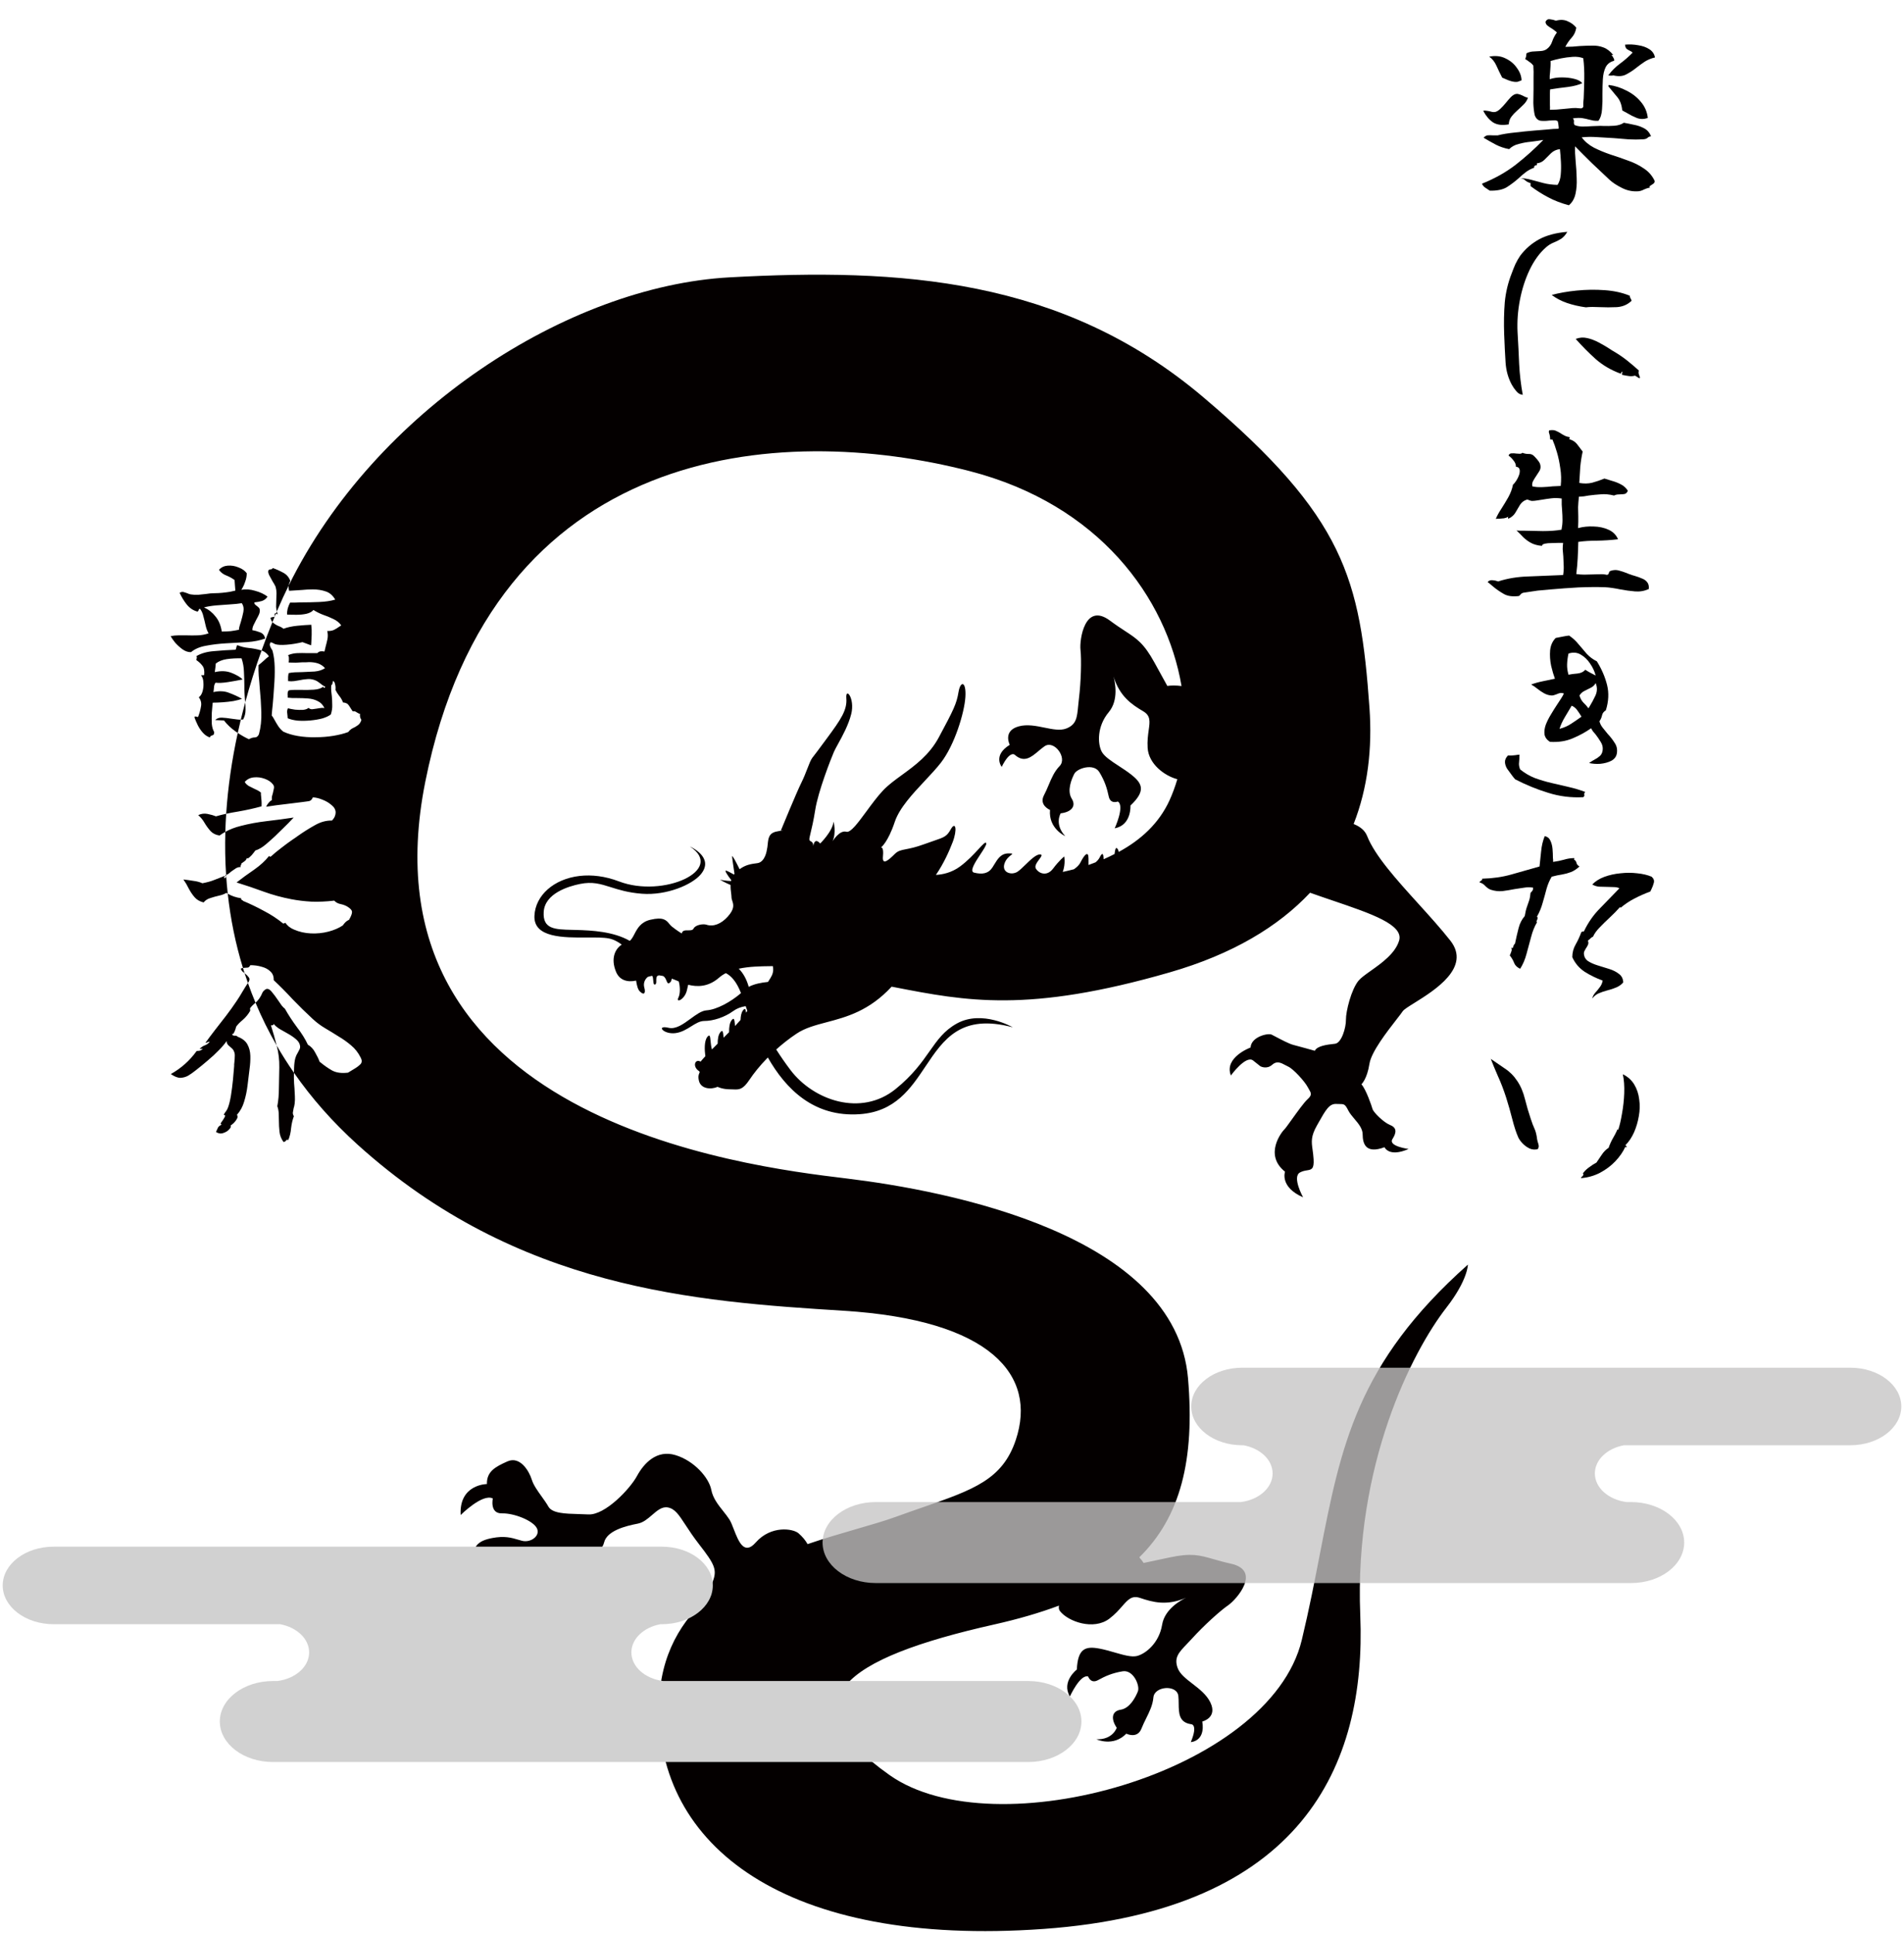 <svg width="915" height="929" viewBox="0 0 915 929" fill="none" xmlns="http://www.w3.org/2000/svg">
<path fill-rule="evenodd" clip-rule="evenodd" d="M634.28 746.877C644.384 694.895 652.118 655.099 705.425 607.716C705.425 607.716 705.425 615.105 695.082 628.399C678.72 649.443 650.742 703.784 653.699 776.207C656.653 848.63 625.615 918.088 501.463 926.96C377.311 935.832 315.236 887.059 316.71 819.072C317.232 795.159 327.461 778.395 341.892 766.171C341.524 764.176 341.681 762.168 342.419 760.31C344.771 754.369 343.483 751.803 336.042 742.224C333.15 738.505 331.074 735.33 329.375 732.731C326.218 727.905 324.361 725.065 320.992 724.412C318.181 723.874 315.858 725.881 313.398 728.006C311.324 729.797 309.154 731.672 306.512 732.178C300.737 733.295 291.685 735.53 290.294 741.278C289.641 743.982 287.556 745.529 285.723 746.889C283.652 748.426 281.904 749.723 282.905 752.179C283.591 753.869 284.498 754.97 285.459 756.136C287.131 758.165 288.968 760.394 290.094 766.274C291.386 773.014 283.686 774.473 283.686 774.473C287.272 782.775 275.703 787.496 275.703 787.496C282.132 776.788 273.32 772.489 273.32 772.489C267.626 769.776 267.908 767.118 268.256 763.828C268.411 762.361 268.58 760.767 268.237 758.987C267.131 753.206 259.06 752.761 253.284 753.867C249.503 754.591 249.101 755.095 248.298 756.103C247.875 756.634 247.339 757.305 246.137 758.223C242.666 760.887 238.085 757.791 235.216 755.852L235.198 755.84C232.329 753.889 225.861 769.604 225.861 769.604C220.575 757.653 227.537 752.316 227.537 752.316C226.266 743.08 229.744 740.411 236.486 739.123C242.453 737.971 245.691 738.923 249.287 739.98C249.749 740.116 250.217 740.253 250.698 740.388C254.92 741.575 259.752 738.153 258.052 734.493C256.35 730.821 247.15 727.103 241.192 727.251C235.231 727.388 236.83 720.101 236.83 720.101C231.849 717.547 221.384 728.05 221.384 728.05C220.543 713.237 233.996 713.157 233.996 713.157C233.853 707.193 237.907 704.912 243.886 702.267C249.866 699.633 254.231 706.771 255.545 711.013C256.362 713.664 258.373 716.465 260.324 719.183C261.503 720.825 262.661 722.438 263.519 723.967C265.357 727.243 271.503 727.413 278.055 727.594C279.6 727.636 281.167 727.68 282.705 727.764C290.779 728.22 302.798 715.437 306.111 709.302C309.432 703.178 315.635 696.496 324.647 699.267C333.661 702.015 340.709 710.157 341.818 715.927C342.587 719.937 345.12 723.125 347.549 726.182C348.622 727.532 349.675 728.857 350.547 730.216C351.244 731.307 351.913 733.03 352.634 734.887C354.859 740.618 357.58 747.624 363.148 741.277C370.52 732.884 381.143 734.548 383.751 736.829C385.684 738.517 387.098 740.25 388.093 742.029C396.41 739.183 404.55 736.823 411.933 734.682C418.985 732.637 425.348 730.793 430.516 728.915C435.089 727.252 439.37 725.764 443.371 724.374C467.816 715.878 481.805 711.017 488.158 691.956C498.481 660.988 476.333 634.31 405.389 629.879C334.443 625.443 248.723 619.542 171.861 550.078C159.825 539.198 149.674 527.629 141.261 515.508C141.277 514.785 141.299 514.002 141.328 513.16C141.392 511.304 141.584 509.768 141.904 508.552C142.032 508.104 142.192 507.656 142.384 507.208C142.64 506.76 142.864 506.344 143.056 505.96C143.376 505.384 143.664 504.84 143.92 504.328C144.176 503.816 144.272 503.272 144.208 502.696C144.08 501.544 143.472 500.488 142.384 499.528C141.296 498.568 140.016 497.672 138.544 496.84C137.072 496.008 135.664 495.208 134.32 494.44C133.04 493.608 132.112 492.808 131.536 492.04C131.472 492.616 131.024 492.84 130.192 492.712C130.192 492.776 130.224 492.872 130.288 493C131.237 495.974 132.124 499.104 132.948 502.391C129.086 495.687 125.71 488.839 122.796 481.866C123.451 481.284 124.029 480.643 124.528 479.944C125.232 478.92 125.712 478.056 125.968 477.352C126.224 476.648 126.736 476.04 127.504 475.528C128.4 474.888 129.392 475.208 130.48 476.488C131.568 477.768 132.624 479.176 133.648 480.712C134.288 481.608 134.864 482.44 135.376 483.208C135.952 483.912 136.464 484.424 136.912 484.744C138.576 487.688 140.496 490.632 142.672 493.576C144.912 496.456 146.672 499.272 147.952 502.024C149.424 502.856 150.608 504.136 151.504 505.864C152.464 507.528 153.168 509 153.616 510.28L153.808 510.376C155.728 511.976 157.648 513.32 159.568 514.408C161.552 515.496 164.112 515.848 167.248 515.464C168.336 514.824 169.392 514.184 170.416 513.544C171.504 512.904 172.464 512.168 173.296 511.336C174 510.504 174 509.448 173.296 508.168C172.144 505.864 170.64 503.944 168.784 502.408C166.928 500.808 164.912 499.368 162.736 498.088C160.624 496.744 158.48 495.432 156.304 494.152C154.128 492.872 152.112 491.368 150.256 489.64C146.992 486.632 143.792 483.496 140.656 480.232C137.584 476.904 134.544 473.832 131.536 471.016C131.6 469.288 131.088 467.912 130 466.888C128.912 465.8 127.504 465.032 125.776 464.584C124.048 464.072 122.224 463.816 120.304 463.816C119.984 464.456 119.6 464.84 119.152 464.968C118.768 465.032 118.32 465.064 117.808 465.064C117.489 465.064 117.138 465.096 116.755 465.16C113.176 453.519 110.772 441.594 109.445 429.475C111.337 430.586 113.485 431.313 115.888 431.656C115.824 431.976 115.856 432.2 115.984 432.328L116.368 432.52C116.624 432.648 116.752 432.776 116.752 432.904C120.272 434.376 123.664 436.008 126.928 437.8C130.256 439.528 133.328 441.544 136.144 443.848L137.2 443.464C137.52 444.04 138.064 444.648 138.832 445.288C139.664 445.928 140.496 446.408 141.328 446.728C143.824 447.816 146.512 448.424 149.392 448.552C152.336 448.68 155.152 448.392 157.84 447.688C160.528 446.984 162.832 445.992 164.752 444.712C165.136 444.136 165.552 443.624 166 443.176C166.512 442.664 167.088 442.28 167.728 442.024C168.688 440.36 169.168 439.112 169.168 438.28C169.168 437.448 168.432 436.584 166.96 435.688C166 435.112 164.88 434.696 163.6 434.44C162.384 434.184 161.392 433.64 160.624 432.808C156.72 433.256 153.072 433.416 149.68 433.288C146.288 433.096 143.088 432.712 140.08 432.136C135.408 431.24 130.96 430.024 126.736 428.488C122.576 426.952 118.224 425.48 113.68 424.072C116.304 422.024 119.12 419.976 122.128 417.928C125.136 415.816 127.536 413.608 129.328 411.304L129.52 411.592C129.712 411.72 129.936 411.72 130.192 411.592C131.728 410.184 133.392 408.808 135.184 407.464C136.976 406.056 138.8 404.712 140.656 403.432L141.808 402.664L143.152 401.704C145.776 399.848 148.464 398.152 151.216 396.616C153.968 395.016 156.752 394.248 159.568 394.312C160.208 393.608 160.656 392.936 160.912 392.296C161.168 391.656 161.296 391.048 161.296 390.472C161.296 389.128 160.656 387.944 159.376 386.92C158.16 385.832 156.72 384.968 155.056 384.328C153.392 383.624 151.824 383.24 150.352 383.176C149.904 384.264 149.264 384.872 148.432 385C147.664 385.128 146.736 385.256 145.648 385.384C142.896 385.704 140.048 386.056 137.104 386.44C134.16 386.76 131.088 387.176 127.888 387.688C128.208 386.984 128.592 386.376 129.04 385.864C129.488 385.288 130.032 384.808 130.672 384.424C130.608 383.912 130.608 383.368 130.672 382.792C130.8 382.216 130.96 381.64 131.152 381.064C131.344 380.296 131.504 379.56 131.632 378.856C131.76 378.152 131.632 377.544 131.248 377.032C130.352 375.816 129.008 374.888 127.216 374.248C125.488 373.608 123.728 373.384 121.936 373.576C120.144 373.768 118.704 374.504 117.616 375.784C118 376.488 118.64 377.128 119.536 377.704C120.496 378.216 121.52 378.728 122.608 379.24C123.696 379.688 124.624 380.232 125.392 380.872V381.832C125.456 382.088 125.488 382.376 125.488 382.696C125.552 383.464 125.616 384.2 125.68 384.904C125.744 385.608 125.744 386.472 125.68 387.496C122.224 388.456 118.48 389.288 114.448 389.992C112.408 390.316 110.491 390.673 108.697 391.062C109.539 378.185 111.429 365.202 114.256 352.213C116.163 353.473 117.955 354.483 119.632 355.24C120.592 354.664 121.52 354.376 122.416 354.376C123.312 354.376 123.984 353.864 124.432 352.84C125.328 349.576 125.712 345.992 125.584 342.088C125.456 338.12 125.2 334.248 124.816 330.472C124.688 328.488 124.528 326.568 124.336 324.712C124.208 322.856 124.176 321.16 124.24 319.624C125.136 318.92 125.968 318.216 126.736 317.512C127.504 316.744 128.336 316.04 129.232 315.4C128.382 314.041 127.207 313.108 125.706 312.6C127.342 308.039 129.082 303.489 130.921 298.956C131.05 299.105 131.191 299.243 131.344 299.368C132.048 299.944 132.848 300.424 133.744 300.808C134.704 301.128 135.536 301.576 136.24 302.152C138.096 301.448 140.304 300.968 142.864 300.712C145.488 300.456 147.728 300.296 149.584 300.232C149.776 301.832 149.84 303.464 149.776 305.128C149.712 306.792 149.648 308.136 149.584 309.16C149.52 309.608 149.488 309.928 149.488 310.12L147.952 309.544C146.928 309.16 146.064 308.84 145.36 308.584C142.736 309.224 140.176 309.64 137.68 309.832C135.184 310.024 133.36 309.928 132.208 309.544L131.056 308.968C130.672 308.776 130.32 308.68 130 308.68C129.68 309.256 129.584 309.768 129.712 310.216C129.84 310.664 130.032 311.112 130.288 311.56C130.48 311.816 130.64 312.072 130.768 312.328C130.896 312.52 130.992 312.776 131.056 313.096C131.632 315.272 131.952 317.832 132.016 320.776C132.08 323.656 131.984 326.664 131.728 329.8C131.536 332.936 131.312 335.88 131.056 338.632C130.928 339.592 130.832 340.52 130.768 341.416C130.704 342.248 130.64 343.048 130.576 343.816C130.96 344.264 131.408 344.968 131.92 345.928C132.432 346.888 133.04 347.912 133.744 349C134.448 350.024 135.248 350.888 136.144 351.592C138.192 352.552 140.56 353.256 143.248 353.704C145.936 354.152 148.72 354.344 151.6 354.28C154.544 354.28 157.392 354.056 160.144 353.608C162.896 353.16 165.296 352.552 167.344 351.784C167.92 351.016 168.624 350.408 169.456 349.96C170.352 349.576 171.184 349.096 171.952 348.52C172.784 347.944 173.36 347.08 173.68 345.928C173.424 345.544 173.232 345.16 173.104 344.776C172.976 344.328 172.944 343.752 173.008 343.048C172.752 343.048 172.368 342.888 171.856 342.568C171.6 342.376 171.28 342.184 170.896 341.992C170.576 341.8 170.096 341.736 169.456 341.8L167.728 339.112C167.152 338.152 166.192 337.64 164.848 337.576C164.4 336.36 163.792 335.304 163.024 334.408C162.32 333.512 161.712 332.552 161.2 331.528C161.328 330.632 161.264 329.704 161.008 328.744C160.816 327.784 160.464 327.304 159.952 327.304C159.888 327.752 159.824 328.168 159.76 328.552C159.696 328.872 159.504 329.128 159.184 329.32C159.12 330.28 159.12 331.208 159.184 332.104C159.248 332.936 159.344 333.768 159.472 334.6C159.6 336.008 159.664 337.416 159.664 338.824C159.728 340.232 159.504 341.736 158.992 343.336C157.968 344.104 156.592 344.744 154.864 345.256C153.136 345.704 151.248 346.024 149.2 346.216C147.152 346.408 145.136 346.44 143.152 346.312C141.232 346.12 139.6 345.736 138.256 345.16C138.256 344.904 138.224 344.488 138.16 343.912C138.096 343.336 138.032 342.728 137.968 342.088C137.968 341.448 138.096 340.872 138.352 340.36C139.312 340.616 140.464 340.84 141.808 341.032C143.152 341.16 144.432 341.192 145.648 341.128C146.864 341 147.728 340.68 148.24 340.168C148.752 340.616 149.328 340.84 149.968 340.84C150.672 340.776 151.376 340.68 152.08 340.552C152.72 340.424 153.328 340.328 153.904 340.264C154.544 340.136 155.216 340.136 155.92 340.264C155.152 338.664 154.064 337.544 152.656 336.904C151.312 336.2 149.776 335.784 148.048 335.656C146.384 335.528 144.656 335.464 142.864 335.464H140.56L138.256 335.272V334.504C138.192 333.928 138.192 333.384 138.256 332.872C138.32 332.296 138.544 331.912 138.928 331.72C139.632 331.592 140.464 331.528 141.424 331.528H144.592C146.64 331.592 148.688 331.56 150.736 331.432C152.784 331.304 154.32 330.824 155.344 329.992C155.472 330.376 155.632 330.568 155.824 330.568C156.016 330.568 156.176 330.376 156.304 329.992C155.536 329.672 154.576 329.032 153.424 328.072C152.272 327.112 150.864 326.536 149.2 326.344C148.432 326.28 147.632 326.312 146.8 326.44C145.968 326.504 145.136 326.632 144.304 326.824C143.344 327.016 142.384 327.176 141.424 327.304C140.464 327.432 139.472 327.432 138.448 327.304V325.288C138.512 324.52 138.608 323.912 138.736 323.464C139.568 323.272 140.528 323.144 141.616 323.08C142.768 323.016 143.952 322.984 145.168 322.984C147.216 322.92 149.232 322.824 151.216 322.696C153.264 322.504 154.928 321.96 156.208 321.064C155.12 319.912 153.936 319.144 152.656 318.76C151.376 318.376 150 318.184 148.528 318.184C148.016 318.184 147.472 318.216 146.896 318.28H145.168C144.208 318.344 143.184 318.408 142.096 318.472C141.008 318.472 139.888 318.44 138.736 318.376C138.736 318.12 138.768 317.768 138.832 317.32V316.072C138.832 315.688 138.704 315.272 138.448 314.824C139.856 314.248 141.296 313.928 142.768 313.864C144.304 313.8 145.936 313.8 147.664 313.864H149.968H152.464C152.976 313.352 153.52 313.064 154.096 313C154.672 312.936 155.28 312.968 155.92 313.096C155.984 312.712 156.08 312.328 156.208 311.944C156.336 311.496 156.432 311.08 156.496 310.696C156.816 309.544 157.104 308.36 157.36 307.144C157.616 305.864 157.584 304.552 157.264 303.208C158.544 303.272 159.6 303.112 160.432 302.728C161.328 302.28 162.128 301.8 162.832 301.288L163.408 300.904L163.984 300.52C163.024 299.176 161.744 298.152 160.144 297.448C158.608 296.68 156.976 296.008 155.248 295.432C153.584 294.792 152.048 294.024 150.64 293.128C149.936 293.96 148.816 294.568 147.28 294.952C145.808 295.272 144.208 295.432 142.48 295.432C140.752 295.432 139.248 295.4 137.968 295.336C137.904 294.504 138 293.544 138.256 292.456C138.576 291.368 138.96 290.408 139.408 289.576H141.808C142.704 289.512 143.6 289.48 144.496 289.48C147.44 289.48 150.416 289.416 153.424 289.288C156.432 289.16 158.992 288.776 161.104 288.136C159.888 286.088 158.352 284.776 156.496 284.2C154.64 283.56 152.592 283.24 150.352 283.24C148.624 283.24 146.8 283.336 144.88 283.528C142.96 283.656 140.976 283.784 138.928 283.912C138.683 282.873 138.614 282.038 138.72 281.408C180.223 197.258 272.908 137.514 350.701 133.276C431.993 128.84 510.329 133.276 578.31 190.918C646.3 248.559 653.692 278.117 658.122 340.194C659.498 359.502 657.369 378.515 650.51 395.982C653.589 397.191 655.921 399.032 656.993 401.741C660.747 411.26 671.195 422.792 681.632 434.311C687.074 440.316 692.512 446.319 696.997 452.03C707.091 464.89 689.476 475.872 679.75 481.936C676.871 483.731 674.683 485.095 674.11 485.949C673.534 486.81 672.442 488.213 671.086 489.955C666.532 495.806 659.006 505.477 658.114 511.197C656.968 518.62 654.26 521.061 654.26 521.061C656.458 523.495 659.155 531.369 659.591 532.948C660.028 534.516 664.937 539.402 667.973 540.594C671.009 541.786 671.417 543.867 669.177 547.362C666.933 550.863 676.931 552.14 676.931 552.14C667.429 556.308 665.362 551.302 665.362 551.302C656.157 554.701 654.88 549.478 654.843 545.093C654.821 542.319 652.827 539.963 650.886 537.671C649.752 536.331 648.635 535.012 647.943 533.644C646.387 530.56 645.919 530.558 643.739 530.544C643.295 530.541 642.78 530.538 642.17 530.508C638.804 530.332 637.076 533.4 633.62 539.535C633.379 539.963 633.13 540.405 632.871 540.862C629.894 546.136 630.246 548.668 630.786 552.55C630.966 553.846 631.167 555.294 631.272 557.044C631.558 561.844 630.253 562.057 628.12 562.407C627.147 562.566 626.001 562.754 624.755 563.418C620.772 565.539 626.212 575.363 626.212 575.363C614.851 570.402 617.545 563.059 617.545 563.059C607.131 554.774 616.211 543.633 617.297 542.652C617.718 542.272 619.067 540.391 620.72 538.087C623.33 534.447 626.698 529.752 628.353 528.261C630.64 526.195 630.102 525.276 629.029 523.441C628.832 523.104 628.618 522.737 628.399 522.326C626.985 519.669 621.611 513.722 619.088 512.564C618.634 512.354 618.182 512.11 617.73 511.867C615.672 510.759 613.615 509.651 611.397 511.652C608.694 514.087 605.681 512.388 605.681 512.388L602.211 509.634C598.745 506.879 591.524 516.823 591.524 516.823C588.1 508.134 600.986 503.379 600.986 503.379C601.245 498.236 609.344 496.327 611.1 497.193C611.534 497.404 612.227 497.77 613.063 498.211C615.619 499.559 619.51 501.612 621.428 502.102C623.979 502.747 631.865 504.959 631.865 504.959C632.967 502.555 637.954 501.99 641.116 501.631C641.276 501.613 641.431 501.595 641.581 501.578C644.694 501.224 646.877 493.853 646.818 489.981C646.758 486.104 649.367 475.407 652.933 471.194C654.098 469.822 656.271 468.281 658.769 466.509C663.932 462.848 670.479 458.204 672.359 452.048C674.692 444.393 659.026 439.071 640.49 432.775C636.922 431.563 633.248 430.315 629.576 429.007C614.356 445.218 592.418 458.536 562.06 467.294C494.076 486.9 464.317 481.112 429.651 474.368L428.488 474.142C417.659 485.843 406.704 488.74 397.255 491.239C391.846 492.669 386.931 493.969 382.815 496.715C379.143 499.155 375.907 501.755 373.028 504.338C375.052 507.525 377.299 510.792 379.85 514.167C390.883 528.792 413.746 536.78 430.37 523.364C438.61 516.712 442.947 510.55 446.704 505.212C450.527 499.78 453.749 495.201 459.873 491.828C472.017 485.134 486.694 493.675 486.694 493.675C461.795 487.017 453.464 499.466 444.753 512.482C437.605 523.163 430.201 534.226 413.176 535.423C391.11 536.968 377.637 523.347 368.996 508.181C365.067 512.177 362.117 515.963 360.178 518.865C356.947 523.715 355.194 523.638 352.388 523.515C351.915 523.494 351.412 523.472 350.867 523.472C347.098 523.472 344.86 522.291 344.86 522.291C341.564 523.711 336.844 523.243 335.906 519.458C335.361 517.286 335.808 516.285 336.075 515.686C336.271 515.246 336.37 515.024 335.906 514.714C332.742 512.604 333.91 509.017 336.271 509.97C336.378 510.012 336.467 510.057 336.555 510.101C336.597 510.122 336.64 510.144 336.684 510.164C337.22 509.48 337.99 508.613 338.962 507.575C338.569 504.519 338.375 500.283 339.92 498.293C341.141 496.726 341.279 498.156 341.487 500.315C341.606 501.549 341.749 503.022 342.129 504.309C342.944 503.483 343.803 502.624 344.684 501.744L344.889 501.538C344.883 499.405 345.174 497.325 346.123 496.104C347.348 494.529 347.488 495.98 347.697 498.152C347.714 498.32 347.73 498.494 347.748 498.67C348.598 497.821 349.435 496.971 350.256 496.136L350.371 496.019C350.334 493.778 350.599 491.549 351.597 490.266C352.821 488.688 352.964 490.152 353.176 492.329C353.199 492.558 353.222 492.795 353.247 493.037C354.222 492.005 355.12 491.03 355.873 490.157C355.941 488.321 356.241 486.588 357.07 485.522C358.102 484.194 358.359 485.048 358.538 486.64C358.738 486.349 358.924 486.075 359.137 485.773C358.863 484.997 358.599 484.244 358.345 483.509C356.102 483.862 354.117 484.586 352.327 485.886C348.313 488.806 342.84 490.63 338.461 490.63C336.307 490.63 334.329 491.866 332.18 493.21C329.961 494.596 327.56 496.097 324.594 496.468C318.756 497.198 315.106 492.454 321.31 493.914C324.797 494.734 328.399 492.096 331.857 489.564C334.552 487.59 337.159 485.681 339.556 485.521C344.422 485.196 351.295 481.41 356.096 477.236C354.012 471.82 351.404 468.951 348.815 467.646C347.632 468.251 346.537 468.963 345.559 469.824C340.407 474.317 335.119 474.351 330.726 473.228C330.55 474.101 330.327 474.995 330.094 475.925L330.067 476.034C328.972 480.413 324.593 482.237 326.053 479.318C326.957 477.51 326.877 474.026 326.17 471.632C326.042 471.576 325.909 471.519 325.778 471.463C325.605 471.389 325.435 471.316 325.278 471.245C324.673 470.965 324.148 470.772 323.626 470.581C323.362 470.484 323.1 470.388 322.829 470.281C322.814 470.351 322.801 470.422 322.787 470.493C322.66 471.143 322.517 471.877 321.674 472.386C320.924 472.836 320.658 472.183 320.301 471.307C319.98 470.52 319.586 469.552 318.7 469.044C318.533 469.012 318.363 468.976 318.194 468.94C317.782 468.853 317.368 468.765 316.981 468.736C316.923 468.739 316.871 468.735 316.82 468.731C316.741 468.725 316.663 468.719 316.565 468.736C315.36 468.937 315.371 470.133 315.381 471.229C315.389 472.123 315.397 472.951 314.741 473.115C314.084 473.278 314.01 472.274 313.929 471.184C313.862 470.29 313.792 469.338 313.392 468.924C312.728 469.044 312.006 469.243 311.317 469.454C309.874 470.571 309.053 472.55 309.632 474.574C310.362 477.129 309.632 478.588 307.443 476.399C306.514 475.47 305.995 473.36 305.687 471.239C301.334 472.174 297.665 470.96 296.037 466.985C293.386 460.554 295.618 455.987 298.791 453.934C296.923 452.531 294.851 451.414 292.516 450.963C290.02 450.481 286.294 450.503 282.178 450.526C270.775 450.593 256.377 450.677 256.831 440.107C257.253 430.265 266.191 422.346 278.606 420.932C284.328 420.282 290.785 421.012 297.493 423.572C318.761 431.697 348.817 418.035 331.561 406.803C331.561 406.803 343.563 411.94 336.801 420.128C332.682 425.111 320.434 430.397 308.495 429.49C301.89 428.983 297.408 427.567 293.526 426.341C288.635 424.796 284.696 423.551 278.661 424.803C273.191 425.926 261.818 429.296 261.282 438.259C260.789 446.513 266.678 446.65 274.868 446.841C275.583 446.857 276.315 446.874 277.062 446.897C284.196 447.108 294.732 447.581 302.649 452.137C303.563 451.389 304.193 450.187 304.889 448.857C306.269 446.221 307.91 443.085 312.55 441.993C318.776 440.527 320.164 442.193 321.581 443.895C321.987 444.383 322.396 444.874 322.922 445.294C325.28 447.188 327.637 448.596 327.637 448.596C327.897 447.047 329.293 447.06 330.655 447.072C331.774 447.083 332.871 447.093 333.296 446.236C334.24 444.354 338.011 443.886 339.431 444.354C343.006 445.545 346.721 443.801 349.646 440.579C353.152 436.73 352.492 434.699 351.92 432.939C351.722 432.329 351.534 431.752 351.534 431.143C351.534 430.645 351.453 429.999 351.36 429.254C351.216 428.105 351.043 426.721 351.092 425.282C348.629 424.273 346.003 422.756 346.003 422.756C346.003 422.756 349.164 423.377 351.328 423.389C351.36 423.24 351.388 423.092 351.425 422.947C349.484 420.441 348.041 418.158 348.922 418.377C349.573 418.54 351.058 419.318 352.72 420.259C352.802 420.145 352.888 420.037 352.976 419.928C352.854 419.064 352.709 418.094 352.564 417.125C352.202 414.706 351.841 412.296 351.841 411.567C351.841 410.595 353.988 414.78 355.428 417.699C358.31 415.569 360.879 415.184 363.949 414.791C367.727 414.323 368.511 408.513 368.511 408.513C368.747 407.571 368.846 406.601 368.941 405.66C369.23 402.826 369.491 400.263 373.386 399.556C378.574 398.604 375.27 399.083 375.27 399.083C375.27 399.083 382.816 380.689 385.18 375.971C386.279 373.768 387.173 371.464 387.958 369.44C388.855 367.128 389.609 365.184 390.363 364.18C390.756 363.657 390.967 363.387 391.208 363.079C391.837 362.276 392.667 361.216 397.436 354.741C404.041 345.786 407.186 341.222 406.715 335.563C406.246 329.907 410.958 335.563 409.073 343.115C407.744 348.424 404.861 353.656 402.775 357.441C401.897 359.034 401.16 360.371 400.74 361.349C399.326 364.645 393.196 380.21 391.779 389.173C390.934 394.513 390.091 398.011 389.547 400.265C389.179 401.792 388.948 402.748 388.948 403.319C388.948 403.905 389.271 404.086 389.65 404.299C390.187 404.601 390.835 404.965 390.835 406.626C390.835 406.626 391.305 402.064 394.136 405.366C394.136 405.366 400.109 399.556 400.582 394.829C400.582 394.829 401.996 400.017 400.109 404.265C400.109 404.265 403.41 398.768 406.714 399.704C408.753 400.285 412.292 395.47 416.366 389.927C418.889 386.495 421.617 382.783 424.322 379.899C426.818 377.237 430.018 374.908 433.426 372.427C439.676 367.878 446.624 362.821 451.2 354.275C458.278 341.067 459.695 338.236 460.63 332.577C461.583 326.918 464.408 327.392 463.934 334.935C463.467 342.481 458.748 358.047 452.146 366.537C450.02 369.271 447.307 372.167 444.496 375.168C438.576 381.488 432.219 388.275 429.983 394.994C426.681 404.886 423.375 407.253 423.375 407.253C423.375 407.253 424.794 406.78 424.321 411.501C423.845 416.21 427.146 413.216 429.983 410.4C431.533 408.846 432.941 408.571 435.375 408.095C437.379 407.703 440.08 407.175 444.128 405.684C446.055 404.974 447.633 404.439 448.946 403.993C453.741 402.364 455.011 401.933 456.86 398.603C459.218 394.36 460.162 398.603 457.804 404.732C456.193 408.923 453.599 414.841 449.77 420.443C452.844 420.269 457.209 419.439 461.314 416.429C464.992 413.732 468.053 410.417 470.247 408.041C472.406 405.702 473.725 404.273 473.966 405.239C474.152 405.988 472.757 408.102 471.19 410.477C468.681 414.279 465.732 418.748 468.127 419.348C472.018 420.323 474.941 419.836 476.885 416.917C477.213 416.424 477.528 415.903 477.845 415.378C479.405 412.794 481.028 410.106 484.668 410.106C486.891 410.106 486.732 410.231 485.846 410.928C484.986 411.603 483.443 412.815 482.724 414.97C481.264 419.349 486.127 420.812 489.047 418.865C490.096 418.166 491.397 416.9 492.768 415.567C495.213 413.189 497.882 410.592 499.752 410.592C501.171 410.592 500.405 411.628 499.411 412.972C498.36 414.392 497.055 416.156 497.805 417.405C499.265 419.837 503.159 421.3 506.078 417.405C508.997 413.511 511.429 411.567 511.429 411.567C511.429 411.567 512.169 414.914 510.733 419.008C512.535 418.607 514.325 418.193 516.107 417.72C517.41 416.805 518.593 415.733 519.214 414.487C521.158 410.593 523.105 408.649 523.105 412.54V415.67C523.837 415.427 524.547 415.146 525.258 414.865C525.682 414.698 526.106 414.53 526.535 414.37C527.282 413.737 527.995 412.976 528.457 412.052C529.717 409.532 530.25 409.928 530.373 412.899C532.175 412.138 533.892 411.271 535.612 410.403L535.613 410.402C535.876 408.412 536.172 406.422 537.216 408.161C537.404 408.475 537.532 408.9 537.615 409.399C548.169 403.677 556.969 395.735 562.061 384.536C563.518 381.329 564.746 377.954 565.781 374.458C559.56 372.805 552.011 367.123 551.518 359.428C551.302 356.033 551.695 353.231 552.024 350.879C552.61 346.696 552.997 343.94 549.4 341.813C543.916 338.57 538.122 334.742 535.118 325.094C535.82 327.624 537.748 336.372 532.845 342.215C527.066 349.111 527.5 357.458 529.413 361.15C530.633 363.504 534 365.701 537.662 368.09C539.731 369.439 541.895 370.85 543.818 372.386C549.14 376.64 550.585 380.183 543.261 387.099C543.261 387.099 543.869 396.53 535.687 398.047C535.687 398.047 540.631 387.293 537.195 385.175C537.195 385.175 533.657 386.626 532.827 382.769C531.995 378.908 531.02 375.519 528.325 371.069C525.623 366.621 517.612 369.215 516.264 371.867C514.909 374.518 512.666 379.966 515.043 383.8C517.425 387.635 514.519 390.31 509.733 390.845C509.733 390.845 506.556 396 511.905 401.804C511.905 401.804 503.808 398.212 504.601 389.215C504.601 389.215 499.15 386.98 501.707 382.139C502.555 380.541 503.249 378.893 503.936 377.262C505.326 373.962 506.689 370.728 509.239 368.101C513.051 364.175 506.577 355.446 501.981 358.613C500.997 359.29 500.043 360.095 499.097 360.893C495.62 363.825 492.241 366.674 487.807 362.847C487.807 362.847 485.598 360.096 481.384 368.518C481.384 368.518 476.974 363.01 485.256 357.93C485.256 357.93 481.752 351.173 489.612 349.049C493.62 347.964 497.939 348.845 501.985 349.672C505.874 350.466 509.511 351.208 512.379 350.104C517.277 348.214 517.595 344.878 518.135 339.199C518.24 338.096 518.354 336.904 518.511 335.616C519.477 327.71 519.783 317.025 519.247 312.233C518.711 307.447 521.269 289.19 533.433 298.253C536.237 300.341 538.563 301.862 540.59 303.188C546.37 306.968 549.718 309.157 554.78 318.368C557.581 323.457 559.242 326.476 560.227 328.268L560.974 329.626C562.531 329.375 565.277 329.315 567.811 329.674C560.553 287.3 528.335 242.478 465.984 226.388C374.352 202.74 236.898 213.086 204.385 375.666C171.932 537.896 357.32 560.328 406.561 566.286L406.869 566.323C455.647 572.241 565.032 593.127 570.927 662.396C574.262 701.581 567.252 728.995 547.513 748.381C548.397 749.385 549.132 750.354 549.583 751.084L550.448 750.902C552.345 750.503 555.827 749.771 562.218 748.404C572.548 746.217 576.414 747.325 583.086 749.237C585.425 749.907 588.11 750.677 591.539 751.437C606.425 754.744 594.209 768.679 590.215 771.416C586.219 774.153 578.296 781.404 572.914 787.335C572.039 788.298 571.208 789.165 570.438 789.967C566.474 794.102 564.142 796.534 565.921 801.509C566.962 804.415 569.916 806.694 573.074 809.131C576.36 811.667 579.868 814.373 581.675 818.135C585.222 825.513 577.778 827.281 577.778 827.281C579.36 836.916 572.267 837.167 572.267 837.167C575.908 828.444 572.367 828.569 572.367 828.569C566.539 827.708 566.487 823.263 566.434 818.692C566.42 817.451 566.405 816.201 566.275 815.01C565.665 809.433 554.771 810.231 554.286 815.705C553.965 819.382 552.396 822.551 550.796 825.782C550.008 827.373 549.213 828.978 548.556 830.667C546.557 835.788 541.271 833.119 541.271 833.119C534.954 839.619 526.903 835.822 526.903 835.822C534.825 836.084 536.661 830.28 536.661 830.28C533.927 826.278 534.058 822.321 538.534 821.614C543.01 820.908 545.686 815.616 546.815 812.845C547.944 810.074 544.657 802.285 539.497 803.152C534.345 804.008 531.124 805.501 527.643 807.406C524.162 809.31 522.933 805.661 522.933 805.661C519.076 804.429 514.144 815.263 514.144 815.263C509.919 808.044 517.494 802.308 517.494 802.308C517.947 792.193 521.587 790.972 528.318 792.227C530.756 792.681 533.257 793.403 535.649 794.092C539.864 795.308 543.739 796.426 546.329 795.807C550.395 794.838 557.026 789.683 558.474 780.766C559.702 773.199 567.6 768.924 569.996 767.789C560.694 771.836 553.978 769.94 547.912 767.903C543.931 766.56 542.087 768.665 539.291 771.859C537.719 773.654 535.846 775.794 533.122 777.858C525.547 783.594 513.312 779.273 509.377 774.209C508.838 773.514 508.721 772.613 508.915 771.575C499.666 775.053 489.321 778.052 477.815 780.641C405.392 796.902 377.308 817.588 427.558 853.064C477.816 888.529 610.23 852.129 625.612 788.03C629.132 773.365 631.778 759.748 634.28 746.877ZM133.037 293.849C132.844 293.109 132.728 292.357 132.688 291.592C132.688 290.376 132.72 289.192 132.784 288.04C132.848 287.016 132.88 286.024 132.88 285.064C132.88 284.104 132.752 283.144 132.496 282.184C132.432 281.928 132.272 281.576 132.016 281.128C131.76 280.616 131.44 280.072 131.056 279.496C130.48 278.472 129.904 277.416 129.328 276.328C128.816 275.176 128.752 274.376 129.136 273.928C129.2 273.736 129.456 273.64 129.904 273.64C130.096 273.576 130.288 273.544 130.48 273.544C130.736 273.48 130.928 273.288 131.056 272.968C132.592 273.48 134.192 274.184 135.856 275.08C137.584 275.912 138.8 277.256 139.504 279.112C139.12 279.88 138.864 280.616 138.736 281.32C138.73 281.349 138.725 281.378 138.72 281.408C136.855 285.19 135.093 289.021 133.44 292.899C133.305 293.216 133.171 293.532 133.037 293.849ZM132.582 294.929C132.733 294.569 132.884 294.209 133.037 293.849C133.15 294.285 133.29 294.717 133.456 295.144C133.069 295.144 132.778 295.073 132.582 294.929ZM132.085 296.119L132.016 295.912C131.888 295.528 131.952 295.08 132.208 294.568L132.496 294.856C132.522 294.882 132.551 294.907 132.582 294.929C132.415 295.326 132.25 295.723 132.085 296.119ZM132.085 296.119L132.208 296.488C132.118 296.481 132.028 296.476 131.938 296.474C131.987 296.355 132.036 296.237 132.085 296.119ZM131.938 296.474C131.596 297.3 131.257 298.128 130.921 298.956C130.457 298.418 130.15 297.723 130 296.872C130.621 296.59 131.267 296.457 131.938 296.474ZM117.855 337.501C117.816 337.012 117.768 336.525 117.712 336.04C117.712 335.592 117.68 335.144 117.616 334.696C117.552 334.184 117.52 333.704 117.52 333.256C117.52 332.68 117.488 332.072 117.424 331.432V329.512C117.424 327.4 117.36 325.192 117.232 322.888C117.168 320.584 116.784 318.408 116.08 316.36C113.52 316.296 111.152 316.424 108.976 316.744C106.864 317.064 105.104 317.768 103.696 318.856C103.632 319.496 103.568 320.168 103.504 320.872C103.44 321.576 103.344 322.28 103.216 322.984C106.224 322.28 108.912 322.408 111.28 323.368C113.712 324.328 115.504 325.384 116.656 326.536H116.56C114.32 326.984 111.984 327.4 109.552 327.784C107.12 328.168 105.136 328.264 103.6 328.072C103.152 328.584 102.896 329.352 102.832 330.376C102.768 331.336 102.672 332.072 102.544 332.584C105.424 331.944 107.952 332.072 110.128 332.968C112.368 333.8 114.384 334.728 116.176 335.752L116.272 335.848C115.184 336.232 113.808 336.584 112.144 336.904C110.544 337.16 108.848 337.352 107.056 337.48C105.328 337.608 103.728 337.672 102.256 337.672C102.256 337.8 102.224 337.96 102.16 338.152C102.032 339.432 101.904 340.936 101.776 342.664C101.712 344.392 101.712 346.088 101.776 347.752C101.904 349.352 102.288 350.696 102.928 351.784C102.928 352.488 102.8 352.936 102.544 353.128C102.288 353.32 101.968 353.448 101.584 353.512C101.264 353.64 101.008 353.928 100.816 354.376C99.536 353.928 98.416 353.16 97.456 352.072C96.496 350.984 95.696 349.8 95.056 348.52C94.416 347.176 93.904 345.992 93.52 344.968C93.456 344.52 93.52 344.296 93.712 344.296C93.968 344.296 94.224 344.328 94.48 344.392C94.8 344.52 95.024 344.584 95.152 344.584C95.216 344.456 95.28 344.296 95.344 344.104C95.92 342.568 96.336 341.032 96.592 339.496C96.912 337.896 96.56 336.424 95.536 335.08C96.368 334.504 96.976 333.544 97.36 332.2C97.744 330.792 97.872 329.352 97.744 327.88C97.68 326.408 97.296 325.288 96.592 324.52L98.128 324.424C98.32 322.312 98.032 320.808 97.264 319.912C96.56 318.952 95.6 318.056 94.384 317.224C94.32 317.032 94.352 316.808 94.48 316.552C94.544 316.424 94.576 316.264 94.576 316.072C94.64 315.88 94.576 315.624 94.384 315.304C96.624 313.96 99.44 313.16 102.832 312.904C106.288 312.584 109.744 312.36 113.2 312.232C113.392 311.912 113.52 311.528 113.584 311.08C113.648 310.632 113.808 310.28 114.064 310.024C115.728 310.728 117.52 311.176 119.44 311.368C121.424 311.56 123.312 311.912 125.104 312.424C125.31 312.476 125.511 312.534 125.706 312.6C122.739 320.87 120.113 329.179 117.855 337.501ZM117.855 337.501C117.952 338.694 118 339.903 118 341.128C118 342.792 117.616 344.328 116.848 345.736C116.483 345.788 116.107 345.819 115.721 345.829C116.391 343.052 117.103 340.276 117.855 337.501ZM115.721 345.829C115.208 347.957 114.72 350.085 114.256 352.213C113.908 351.982 113.556 351.743 113.2 351.496C110.96 349.896 109.104 348.136 107.632 346.216L103.408 346.024C104.24 345.192 105.328 344.808 106.672 344.872C108.08 344.936 109.552 345.096 111.088 345.352L113.968 345.736C114.575 345.812 115.159 345.843 115.721 345.829ZM108.289 399.746C107.319 400.281 106.396 400.87 105.52 401.512C103.728 401.256 102.288 400.552 101.2 399.4C100.112 398.184 99.152 396.872 98.32 395.464C97.488 393.992 96.464 392.744 95.248 391.72C96.72 391.016 98.224 390.824 99.76 391.144C101.36 391.464 102.704 391.848 103.792 392.296C105.31 391.853 106.945 391.442 108.697 391.062C108.507 393.962 108.371 396.857 108.289 399.746ZM108.289 399.746C110.51 398.519 112.979 397.572 115.696 396.904C119.6 395.88 123.76 395.112 128.176 394.6C132.592 394.088 136.912 393.512 141.136 392.872C139.472 394.664 137.808 396.36 136.144 397.96C134.544 399.56 133.2 400.872 132.112 401.896C130.96 402.984 129.52 404.264 127.792 405.736C126.064 407.208 124.368 408.2 122.704 408.712C122.256 409.352 121.68 410.088 120.976 410.92C120.272 411.688 119.632 412.232 119.056 412.552L118.864 412.456C118.8 412.392 118.704 412.36 118.576 412.36C118.448 412.936 118.128 413.416 117.616 413.8C117.104 414.184 116.528 414.6 115.888 415.048C116.016 415.304 115.984 415.528 115.792 415.72C115.728 415.784 115.664 415.88 115.6 416.008C115.536 416.136 115.568 416.36 115.696 416.68C114.928 416.616 114.16 416.808 113.392 417.256C112.688 417.704 111.984 418.184 111.28 418.696C110.768 419.144 110.256 419.56 109.744 419.944C109.381 420.171 109.019 420.333 108.656 420.432C108.208 413.585 108.092 406.684 108.289 399.746ZM108.656 420.432C108.854 423.457 109.117 426.472 109.445 429.475C109.221 429.343 109.001 429.206 108.784 429.064C107.888 429.64 106.704 430.088 105.232 430.408C103.824 430.728 102.448 431.112 101.104 431.56C99.76 431.944 98.672 432.648 97.84 433.672C96.048 433.224 94.64 432.424 93.616 431.272C92.592 430.12 91.664 428.776 90.832 427.24C90.064 425.64 89.168 424.104 88.144 422.632C89.808 422.824 91.408 423.048 92.944 423.304C94.544 423.496 95.984 423.88 97.264 424.456C99.568 424.008 101.424 423.496 102.832 422.92C104.304 422.344 106.032 421.672 108.016 420.904C108.08 421.096 108.016 421.256 107.824 421.384C107.696 421.512 107.632 421.64 107.632 421.768C108.016 422.024 108.304 421.992 108.496 421.672C108.752 421.352 108.656 420.968 108.208 420.52C108.357 420.502 108.507 420.472 108.656 420.432ZM117.536 467.636C117.21 467.37 116.885 467.12 116.56 466.888C116.176 466.504 115.888 466.056 115.696 465.544C116.016 465.288 116.368 465.16 116.752 465.16C116.753 465.16 116.754 465.16 116.755 465.16C117.009 465.986 117.27 466.812 117.536 467.636ZM119.138 472.375C120.265 475.563 121.484 478.727 122.796 481.866C122.611 482.03 122.421 482.19 122.224 482.344C121.392 483.048 120.72 483.752 120.208 484.456C120.144 484.52 120.144 484.744 120.208 485.128C120.272 485.448 120.272 485.672 120.208 485.8C119.248 487.464 118.064 488.904 116.656 490.12C115.248 491.272 114.192 492.36 113.488 493.384L113.2 494.44C113.008 495.08 112.752 495.688 112.432 496.264C112.176 496.84 111.856 497.032 111.472 496.84C111.6 497.416 112.016 497.704 112.72 497.704C113.424 497.64 113.904 497.8 114.16 498.184C116.4 499.016 117.968 500.232 118.864 501.832C119.76 503.432 120.24 505.256 120.304 507.304C120.368 509.352 120.24 511.496 119.92 513.736C119.6 516.232 119.28 518.856 118.96 521.608C118.64 524.296 118.096 526.888 117.328 529.384C116.624 531.816 115.472 533.928 113.872 535.72C114.256 536.296 114.256 536.936 113.872 537.64C113.488 538.344 112.976 539.016 112.336 539.656C111.696 540.232 111.184 540.648 110.8 540.904C111.12 541.288 110.928 541.864 110.224 542.632C109.52 543.464 108.56 544.072 107.344 544.456C106.192 544.904 105.008 544.744 103.792 543.976L104.752 541.864C105.136 541.224 105.712 540.776 106.48 540.52L106.192 540.232C105.936 540.04 105.936 539.912 106.192 539.848C106.064 539.72 106.32 539.272 106.96 538.504C107.216 538.12 107.472 537.704 107.728 537.256C108.048 536.808 108.208 536.424 108.208 536.104C108.208 536.04 108.08 535.944 107.824 535.816C107.667 535.712 107.574 535.671 107.546 535.695C107.739 535.191 108.055 534.688 108.496 534.184C108.944 533.608 109.296 532.968 109.552 532.264C110.128 530.728 110.608 528.776 110.992 526.408C111.376 523.976 111.696 521.48 111.952 518.92C112.208 516.36 112.4 514.152 112.528 512.296V511.432C112.592 511.112 112.624 510.824 112.624 510.568C112.752 509.48 112.816 508.52 112.816 507.688C112.88 506.792 112.784 506.056 112.528 505.48C112.272 504.712 111.856 504.104 111.28 503.656C110.704 503.144 110.16 502.664 109.648 502.216C109.2 501.704 108.944 501.064 108.88 500.296C108.048 501.576 106.8 503.048 105.136 504.712C103.536 506.376 101.776 508.008 99.856 509.608C98 511.208 96.208 512.68 94.48 514.024C94.288 514.152 94 514.376 93.616 514.696C92.656 515.464 91.6 516.2 90.448 516.904C89.296 517.544 88.048 517.896 86.704 517.96C85.36 517.96 83.824 517.352 82.096 516.136C87.024 513.384 91.152 509.704 94.48 505.096C94.672 505.032 94.928 505 95.248 505C95.504 505 95.76 504.968 96.016 504.904C96.336 504.84 96.784 504.584 97.36 504.136C97.296 504.008 97.104 503.976 96.784 504.04C96.336 504.104 96.048 504.104 95.92 504.04C96.752 503.208 97.616 502.632 98.512 502.312C99.408 501.992 100.176 501.416 100.816 500.584C100.432 500.584 100.048 500.68 99.664 500.872C99.344 501.064 99.024 501.16 98.704 501.16C99.984 499.368 101.488 497.352 103.216 495.112C104.944 492.872 106.736 490.568 108.592 488.2C110.448 485.768 112.144 483.4 113.68 481.096C114.64 479.688 115.6 478.152 116.56 476.488C117.5 474.901 118.36 473.53 119.138 472.375ZM107.546 535.695C107.539 535.7 107.536 535.708 107.536 535.72C107.539 535.712 107.542 535.703 107.546 535.695ZM119.138 472.375C118.582 470.801 118.048 469.221 117.536 467.636C117.658 467.736 117.781 467.839 117.904 467.944C118.608 468.52 119.184 469.128 119.632 469.768C120.08 470.344 119.984 471.112 119.344 472.072C119.276 472.171 119.208 472.272 119.138 472.375ZM132.948 502.391C132.957 502.429 132.967 502.466 132.976 502.504C133.872 505.832 134.288 509.32 134.224 512.968C134.16 516.488 134.096 519.816 134.032 522.952C134.032 526.024 133.776 528.904 133.264 531.592C133.648 532.616 133.872 533.736 133.936 534.952C134 536.104 134.032 537.32 134.032 538.6C134.032 540.328 134.128 542.088 134.32 543.88C134.512 545.672 135.152 547.304 136.24 548.776C136.56 548.776 136.784 548.712 136.912 548.584C137.04 548.52 137.168 548.424 137.296 548.296C137.424 548.104 137.552 547.944 137.68 547.816C137.872 547.688 138.16 547.688 138.544 547.816C139.248 546.216 139.696 544.328 139.888 542.152C140.144 539.976 140.592 538.056 141.232 536.392C140.848 535.816 140.688 535.208 140.752 534.568L141.136 532.456C141.264 532.136 141.36 531.784 141.424 531.4L141.616 530.248C141.744 529.096 141.776 527.944 141.712 526.792C141.648 525.576 141.584 524.328 141.52 523.048L141.328 520.552C141.264 519.656 141.232 518.76 141.232 517.864C141.232 517.165 141.242 516.379 141.261 515.508C138.273 511.203 135.504 506.829 132.948 502.391ZM370.939 468.737C371.76 466.889 371.649 465.339 371.401 464.278C371.003 464.284 370.596 464.289 370.181 464.294C365.594 464.35 360.072 464.418 355.026 465.516C357.101 467.58 358.763 470.482 359.821 474.24C362.387 472.848 365.911 472.175 369.072 471.873C369.927 470.578 370.614 469.467 370.939 468.737ZM125.872 288.808C127.024 288.424 127.92 287.72 128.56 286.696C126.96 285.48 124.976 284.552 122.608 283.912C120.24 283.208 118.032 283.048 115.984 283.432L116.656 282.28C117.104 281.512 117.52 280.52 117.904 279.304C118.352 278.088 118.576 276.808 118.576 275.464C117.68 274.248 116.368 273.32 114.64 272.68C112.976 271.976 111.248 271.688 109.456 271.816C107.728 271.944 106.32 272.616 105.232 273.832C106.064 275.048 107.216 275.944 108.688 276.52C110.16 277.096 111.504 277.832 112.72 278.728C112.784 279.56 112.848 280.456 112.912 281.416C112.976 282.376 113.04 283.176 113.104 283.816L110.512 284.392C109.36 284.584 108.112 284.744 106.768 284.872C105.488 285 104.304 285.064 103.216 285.064C102.576 285.064 101.872 285.096 101.104 285.16C100.4 285.224 99.664 285.32 98.896 285.448L95.248 285.832C94.032 285.896 92.848 285.832 91.696 285.64C91.312 285.576 90.96 285.48 90.64 285.352L89.68 284.968C89.168 284.776 88.656 284.616 88.144 284.488C87.632 284.36 87.024 284.488 86.32 284.872C87.216 286.856 88.368 288.744 89.776 290.536C91.184 292.264 92.88 293.384 94.864 293.896C95.184 293.768 95.376 293.544 95.44 293.224C95.504 292.84 95.728 292.616 96.112 292.552C96.88 293.512 97.424 294.728 97.744 296.2C98.128 297.608 98.48 299.048 98.8 300.52C99.12 301.992 99.6 303.272 100.24 304.36C98.576 304.936 96.848 305.256 95.056 305.32C93.264 305.384 91.472 305.384 89.68 305.32H85.744C84.464 305.32 83.216 305.448 82 305.704C82.448 306.536 83.184 307.592 84.208 308.872C85.296 310.088 86.512 311.176 87.856 312.136C89.2 313.032 90.512 313.448 91.792 313.384C93.648 311.848 96.048 310.824 98.992 310.312C102 309.736 105.168 309.352 108.496 309.16C111.952 308.968 115.344 308.776 118.672 308.584C122.064 308.328 124.976 307.752 127.408 306.856C127.152 305.384 126.352 304.392 125.008 303.88C123.664 303.368 122.416 303.016 121.264 302.824C121.264 301.992 121.456 301.192 121.84 300.424C122.224 299.592 122.64 298.76 123.088 297.928C123.6 297.032 124.048 296.168 124.432 295.336C124.816 294.44 124.944 293.608 124.816 292.84C124.752 292.456 124.56 292.136 124.24 291.88C123.984 291.624 123.728 291.4 123.472 291.208C123.152 291.016 122.864 290.792 122.608 290.536C122.352 290.28 122.224 289.928 122.224 289.48C123.568 289.352 124.784 289.128 125.872 288.808ZM110.608 290.44C112.784 290.312 114.64 290.12 116.176 289.864C117.008 291.016 117.264 292.424 116.944 294.088C116.624 295.688 116.24 297.224 115.792 298.696C115.536 299.464 115.312 300.2 115.12 300.904C114.928 301.544 114.832 302.12 114.832 302.632C113.616 302.888 112.304 303.112 110.896 303.304C109.552 303.432 108.112 303.496 106.576 303.496C106.128 300.552 105.136 298.152 103.6 296.296C102.128 294.376 100.272 292.904 98.032 291.88C99.824 291.432 101.808 291.112 103.984 290.92C106.224 290.728 108.432 290.568 110.608 290.44Z" fill="#040000"/>
<path d="M795.144 86.832C795.272 87.344 795.112 87.792 794.664 88.176C794.28 88.496 793.896 88.752 793.512 88.944C793.128 89.2 792.84 89.424 792.648 89.616C792.52 89.744 792.648 89.904 793.032 90.096C792.008 90.288 791.016 90.608 790.056 91.056C789.096 91.568 788.168 91.856 787.272 91.92C784.52 92.112 781.896 91.568 779.4 90.288C776.968 89.072 775.016 87.792 773.544 86.448C770.728 83.824 767.912 81.168 765.096 78.48C762.344 75.792 759.624 73.072 756.936 70.32C756.872 71.28 756.872 72.4 756.936 73.68C757 74.96 757.096 76.336 757.224 77.808C757.48 80.304 757.64 82.928 757.704 85.68C757.832 88.368 757.64 90.864 757.128 93.168C756.616 95.472 755.56 97.296 753.96 98.64C750.312 97.68 746.984 96.4 743.976 94.8C740.968 93.2 738.152 91.408 735.528 89.424V87.984C734.504 87.728 733.64 87.28 732.936 86.64C732.296 86 731.368 85.648 730.152 85.584C732.264 85.648 734.216 85.936 736.008 86.448C737.864 86.96 739.784 87.472 741.768 87.984C743.752 88.496 745.992 88.784 748.488 88.848C749.32 87.632 749.832 86.032 750.024 84.048C750.216 82 750.248 79.856 750.12 77.616C749.992 75.376 749.832 73.392 749.64 71.664C747.976 71.856 746.568 72.496 745.416 73.584C744.328 74.672 743.272 75.728 742.248 76.752C741.224 77.776 740.008 78.352 738.6 78.48C738.664 78.928 738.632 79.216 738.504 79.344C738.376 79.408 738.216 79.44 738.024 79.44C737.832 79.504 737.64 79.6 737.448 79.728C737.32 79.792 737.256 80.08 737.256 80.592C735.656 81.168 734.248 81.936 733.032 82.896C731.88 83.792 730.76 84.752 729.672 85.776C728.008 87.248 726.184 88.624 724.2 89.904C722.28 91.12 719.528 91.696 715.944 91.632C715.112 91.12 714.344 90.608 713.64 90.096C713 89.648 712.52 89.04 712.2 88.272C718.28 85.84 723.688 82.8 728.424 79.152C733.16 75.44 737.576 71.472 741.672 67.248C739.816 67.568 737.832 67.856 735.72 68.112C733.672 68.304 731.72 68.656 729.864 69.168C728.008 69.616 726.472 70.448 725.256 71.664C723.08 71.28 720.968 70.576 718.92 69.552C716.872 68.464 714.888 67.344 712.968 66.192C713.608 65.488 714.248 65.104 714.888 65.04C715.592 64.976 716.36 64.976 717.192 65.04C717.576 65.04 717.96 65.04 718.344 65.04C718.792 65.04 719.272 65.04 719.784 65.04C722.024 64.464 724.744 64.016 727.944 63.696C731.144 63.312 734.28 62.992 737.352 62.736C739.016 62.608 741 62.448 743.304 62.256C745.608 62 747.496 61.872 748.968 61.872C749.096 61.552 749.096 61.04 748.968 60.336C748.904 59.568 748.776 58.864 748.584 58.224C748.072 57.904 747.464 57.776 746.76 57.84C746.056 57.84 745.288 57.872 744.456 57.936C743.112 58.128 741.768 58.16 740.424 58.032C739.08 57.84 738.12 56.944 737.544 55.344C737.16 53.552 736.936 51.6 736.872 49.488C736.872 47.312 736.904 45.04 736.968 42.672C736.968 40.944 736.968 39.152 736.968 37.296C737.032 35.44 737 33.52 736.872 31.536C736.36 30.832 735.752 30.256 735.048 29.808C734.408 29.296 733.704 28.816 732.936 28.368C733.256 27.728 733.416 27.248 733.416 26.928C733.416 26.608 733.48 26.16 733.608 25.584C734.824 25.008 736.008 24.72 737.16 24.72C738.312 24.656 739.4 24.592 740.424 24.528C741.512 24.464 742.44 24.176 743.208 23.664C744.488 22.768 745.384 21.552 745.896 20.016C746.408 18.48 747.176 17.008 748.2 15.6C747.88 15.28 747.496 14.96 747.048 14.64C746.664 14.32 746.216 14 745.704 13.68C744.936 13.232 744.232 12.752 743.592 12.24C743.016 11.728 742.728 11.12 742.728 10.416C743.24 9.456 743.976 9.072 744.936 9.264C745.96 9.392 746.888 9.616 747.72 9.936C749.896 9.36 751.784 9.456 753.384 10.224C755.048 10.928 756.424 11.952 757.512 13.296C757.192 15.28 756.424 16.912 755.208 18.192C754.056 19.472 753.064 20.912 752.232 22.512C753.448 22.512 754.632 22.48 755.784 22.416C756.936 22.352 758.056 22.256 759.144 22.128C761.256 22 763.272 21.936 765.192 21.936C767.112 21.872 768.904 22.16 770.568 22.8C772.296 23.44 773.864 24.656 775.272 26.448C774.76 26.32 774.504 26.352 774.504 26.544C774.568 26.672 774.728 26.864 774.984 27.12C775.176 27.44 775.368 27.792 775.56 28.176C775.752 28.496 775.784 28.848 775.656 29.232C773.8 29.68 772.456 30.704 771.624 32.304C770.856 33.904 770.408 35.824 770.28 38.064C770.152 40.304 770.088 42.64 770.088 45.072C770.152 47.568 770.088 50 769.896 52.368C769.768 54.736 769.192 56.624 768.168 58.032C767.208 58.096 766.376 58.064 765.672 57.936C764.968 57.808 764.264 57.648 763.56 57.456C762.664 57.2 761.64 56.976 760.488 56.784C759.336 56.592 757.8 56.624 755.88 56.88C756.136 57.2 756.296 57.52 756.36 57.84C756.424 58.096 756.424 58.352 756.36 58.608C756.36 58.8 756.36 59.024 756.36 59.28C756.424 59.536 756.52 59.792 756.648 60.048C757.608 60.496 758.824 60.752 760.296 60.816C761.832 60.816 763.432 60.752 765.096 60.624C765.992 60.624 766.888 60.592 767.784 60.528C768.68 60.464 769.544 60.464 770.376 60.528C772.168 60.592 773.96 60.56 775.752 60.432C777.608 60.304 779.144 59.824 780.36 58.992C781.832 59.248 783.432 59.568 785.16 59.952C786.952 60.272 788.616 60.848 790.152 61.68C791.688 62.512 792.776 63.792 793.416 65.52C792.712 65.584 792.136 65.84 791.688 66.288C791.304 66.672 790.568 66.896 789.48 66.96C787.304 67.088 785.032 67.088 782.664 66.96C780.296 66.768 777.96 66.576 775.656 66.384C772.904 66.192 770.216 66.032 767.592 65.904C764.968 65.712 762.472 65.744 760.104 66C761.64 68.048 763.624 69.712 766.056 70.992C768.488 72.208 771.112 73.296 773.928 74.256C776.744 75.152 779.528 76.112 782.28 77.136C785.096 78.096 787.624 79.344 789.864 80.88C792.168 82.352 793.928 84.336 795.144 86.832ZM760.872 51.312C760.872 50.672 760.872 50.032 760.872 49.392C760.936 48.688 761 47.984 761.064 47.28C761.192 44.4 761.288 41.264 761.352 37.872C761.416 34.416 761.256 31.12 760.872 27.984C759.4 27.408 757.704 27.184 755.784 27.312C753.864 27.44 751.944 27.696 750.024 28.08C748.168 28.464 746.536 28.88 745.128 29.328C745.192 30.032 745.192 30.832 745.128 31.728C745.064 32.624 745 33.552 744.936 34.512C744.872 35.152 744.808 35.792 744.744 36.432C744.744 37.008 744.744 37.552 744.744 38.064C746.472 37.488 748.392 37.2 750.504 37.2C752.68 37.2 754.664 37.424 756.456 37.872C758.312 38.32 759.624 39.024 760.392 39.984C758.6 40.816 756.264 41.424 753.384 41.808C750.504 42.128 747.688 42.512 744.936 42.96C744.872 43.536 744.84 44.272 744.84 45.168C744.84 46 744.84 46.896 744.84 47.856C744.84 48.688 744.84 49.552 744.84 50.448C744.904 51.28 744.904 52.048 744.84 52.752C745.928 52.752 746.984 52.72 748.008 52.656C749.096 52.528 750.152 52.432 751.176 52.368C752.2 52.24 753.192 52.144 754.152 52.08C755.176 51.952 756.232 51.888 757.32 51.888C757.512 51.888 757.832 51.92 758.28 51.984C758.792 52.048 759.304 52.08 759.816 52.08C760.328 52.016 760.68 51.76 760.872 51.312ZM795.336 27.6C793.48 28.048 791.848 28.72 790.44 29.616C789.096 30.512 787.816 31.44 786.6 32.4C784.936 33.744 783.24 34.864 781.512 35.76C779.848 36.656 777.8 36.816 775.368 36.24C775.112 36.304 774.856 36.336 774.6 36.336C774.408 36.336 774.184 36.336 773.928 36.336C773.48 36.272 773.128 36.24 772.872 36.24C774.472 34.064 776.36 32.176 778.536 30.576C780.712 28.976 782.728 27.216 784.584 25.296C784.328 24.976 783.912 24.688 783.336 24.432C782.76 24.176 782.216 23.856 781.704 23.472C781.256 23.024 781 22.352 780.936 21.456C783.112 21.264 785.224 21.36 787.272 21.744C789.384 22.064 791.176 22.704 792.648 23.664C794.12 24.624 795.016 25.936 795.336 27.6ZM734.28 46.992C733.832 48.272 733.096 49.392 732.072 50.352C731.112 51.312 730.088 52.272 729 53.232C727.976 54.128 727.08 55.088 726.312 56.112C725.544 57.136 725.128 58.352 725.064 59.76C721.928 60.336 719.4 60.016 717.48 58.8C715.624 57.52 714.056 55.664 712.776 53.232C713.352 53.104 713.896 53.104 714.408 53.232C714.984 53.296 715.528 53.392 716.04 53.52C716.424 53.648 716.808 53.744 717.192 53.808C717.64 53.872 718.088 53.872 718.536 53.808C719.304 53.616 720.104 53.136 720.936 52.368C721.832 51.536 722.696 50.608 723.528 49.584C724.36 48.56 725.16 47.632 725.928 46.8C726.76 45.968 727.496 45.456 728.136 45.264C728.776 45.072 729.352 45.072 729.864 45.264C730.44 45.392 731.048 45.616 731.688 45.936C732.072 46.128 732.456 46.32 732.84 46.512C733.288 46.704 733.768 46.864 734.28 46.992ZM791.88 56.688C790.024 57.328 788.264 57.328 786.6 56.688C785 56.048 783.464 55.28 781.992 54.384C781.608 54.128 781.192 53.904 780.744 53.712C780.36 53.456 779.976 53.232 779.592 53.04C779.336 50.288 778.504 48.112 777.096 46.512C775.688 44.848 774.312 43.184 772.968 41.52C772.904 41.136 773 40.912 773.256 40.848C776.136 41.232 778.92 42.128 781.608 43.536C784.36 44.88 786.664 46.672 788.52 48.912C790.44 51.152 791.56 53.744 791.88 56.688ZM731.208 38.544C731.144 38.608 731.048 38.672 730.92 38.736C730.472 38.928 729.928 39.12 729.288 39.312C728.648 39.44 727.752 39.376 726.6 39.12C725.512 38.864 723.944 38.256 721.896 37.296C720.872 35.312 719.944 33.392 719.112 31.536C718.28 29.68 717.128 28.24 715.656 27.216C718.664 26.64 721.288 26.928 723.528 28.08C725.832 29.168 727.656 30.704 729 32.688C730.408 34.608 731.144 36.56 731.208 38.544ZM753.192 111.408C752.36 112.88 751.368 114 750.216 114.768C749.064 115.472 747.848 116.08 746.568 116.592C745.288 117.104 744.072 117.872 742.92 118.896C739.912 121.52 737.32 125.072 735.144 129.552C733.032 133.968 731.464 138.8 730.44 144.048C729.416 149.296 729.032 154.512 729.288 159.696C729.608 164.944 729.864 170.032 730.056 174.96C730.312 179.888 730.888 184.816 731.784 189.744C730.568 189.616 729.544 189.04 728.712 188.016C727.88 187.056 727.144 186 726.504 184.848C724.776 181.648 723.784 178.096 723.528 174.192C723.272 170.224 723.048 165.712 722.856 160.656C722.664 155.216 722.76 150.096 723.144 145.296C723.592 140.496 724.712 135.824 726.504 131.28C727.016 129.872 727.592 128.432 728.232 126.96C728.936 125.488 729.704 124.144 730.536 122.928C732.968 119.664 735.976 117.04 739.56 115.056C743.208 113.072 747.752 111.856 753.192 111.408ZM784.104 144.528C782.184 146.384 779.816 147.408 777 147.6C774.248 147.728 771.528 147.728 768.84 147.6C767.624 147.536 766.44 147.504 765.288 147.504C764.136 147.504 763.08 147.568 762.12 147.696C758.856 147.248 755.816 146.544 753 145.584C750.248 144.624 747.816 143.344 745.704 141.744C749.224 140.784 753.224 140.08 757.704 139.632C762.184 139.184 766.664 139.12 771.144 139.44C775.688 139.76 779.72 140.656 783.24 142.128C783.24 142.576 783.336 142.96 783.528 143.28C783.72 143.536 783.912 143.952 784.104 144.528ZM788.136 181.392C788.072 181.904 787.656 181.84 786.888 181.2C786.696 181.072 786.472 180.944 786.216 180.816C786.024 180.624 785.832 180.528 785.64 180.528C784.744 180.784 783.816 180.848 782.856 180.72C781.896 180.592 780.968 180.432 780.072 180.24C779.816 180.176 779.624 180.144 779.496 180.144C779.432 179.504 779.528 178.992 779.784 178.608C779.336 178.672 779.112 178.832 779.112 179.088C779.112 179.28 779.016 179.44 778.824 179.568C774.152 177.84 770.12 175.472 766.728 172.464C763.4 169.456 760.232 166.256 757.224 162.864C759.08 162.16 760.936 162.032 762.792 162.48C764.712 162.928 766.568 163.632 768.36 164.592C770.152 165.552 771.848 166.544 773.448 167.568C773.832 167.824 774.216 168.08 774.6 168.336C774.984 168.592 775.368 168.816 775.752 169.008C778.12 170.416 780.296 171.92 782.28 173.52C784.264 175.12 786.024 176.624 787.56 178.032C787.432 178.608 787.4 179.088 787.464 179.472C787.592 179.856 787.72 180.24 787.848 180.624C787.976 180.944 788.072 181.2 788.136 181.392ZM792.36 283.056C790.248 284.016 788.04 284.4 785.736 284.208C783.432 284.016 781.096 283.696 778.728 283.248C777.512 282.992 776.264 282.768 774.984 282.576C773.768 282.384 772.552 282.256 771.336 282.192C767.368 282.064 763.112 282.096 758.568 282.288C754.024 282.544 749.576 282.864 745.224 283.248C742.92 283.44 740.808 283.632 738.888 283.824C737.032 284.08 734.888 284.4 732.456 284.784C731.88 284.848 731.4 285.04 731.016 285.36C730.696 285.744 730.344 286.096 729.96 286.416C726.824 286.8 724.36 286.448 722.568 285.36C720.776 284.336 719.112 283.184 717.576 281.904C717.128 281.52 716.68 281.136 716.232 280.752C715.784 280.368 715.336 280.016 714.888 279.696C715.528 278.992 716.328 278.704 717.288 278.832C718.248 278.896 719.144 279.088 719.976 279.408C724.52 277.936 729.448 277.136 734.76 277.008C740.136 276.816 745.608 276.592 751.176 276.336C751.432 274.864 751.528 273.392 751.464 271.92C751.4 270.384 751.336 268.88 751.272 267.408C751.144 266.192 751.048 265.04 750.984 263.952C750.984 262.864 751.048 261.84 751.176 260.88C750.92 260.88 750.6 260.88 750.216 260.88C749.896 260.88 749.512 260.88 749.064 260.88C747.976 260.88 746.824 260.912 745.608 260.976C744.392 260.976 743.336 261.072 742.44 261.264C741.544 261.456 741.064 261.808 741 262.32C738.888 262.128 737.128 261.648 735.72 260.88C734.312 260.112 733.064 259.184 731.976 258.096C730.952 257.008 729.896 255.952 728.808 254.928C729.256 254.928 729.768 254.96 730.344 255.024C730.92 255.024 731.496 255.024 732.072 255.024C734.888 255.088 738.024 255.152 741.48 255.216C744.936 255.216 747.912 254.992 750.408 254.544C750.728 252.944 750.888 251.408 750.888 249.936C750.888 248.464 750.824 246.896 750.696 245.232C750.632 244.336 750.568 243.44 750.504 242.544C750.504 241.584 750.504 240.592 750.504 239.568C748.776 239.312 747.112 239.28 745.512 239.472C743.912 239.664 742.376 239.888 740.904 240.144C740.072 240.272 739.24 240.4 738.408 240.528C737.64 240.656 736.904 240.72 736.2 240.72C736.008 240.72 735.816 240.688 735.624 240.624C735.432 240.56 735.24 240.496 735.048 240.432C734.792 240.304 734.536 240.208 734.28 240.144C734.088 240.08 733.864 240.08 733.608 240.144C732.264 240.592 731.208 241.424 730.44 242.64C729.736 243.856 729 245.104 728.232 246.384C727.528 247.6 726.408 248.56 724.872 249.264C724.68 249.072 724.616 248.88 724.68 248.688C724.808 248.432 724.872 248.304 724.872 248.304C724.232 248.688 723.528 248.944 722.76 249.072C721.992 249.136 721.256 249.2 720.552 249.264C720.232 249.264 719.912 249.264 719.592 249.264C719.336 249.264 719.08 249.296 718.824 249.36C719.464 247.824 720.36 246.192 721.512 244.464C722.664 242.672 723.784 240.816 724.872 238.896C725.96 236.912 726.696 234.928 727.08 232.944C727.592 232.496 728.136 231.824 728.712 230.928C729.288 230.032 729.736 229.104 730.056 228.144C730.376 227.12 730.44 226.256 730.248 225.552C730.056 224.784 729.48 224.368 728.52 224.304C728.52 223.216 728.136 222.224 727.368 221.328C726.664 220.368 725.864 219.568 724.968 218.928C725.224 218.224 725.704 217.872 726.408 217.872C727.176 217.808 727.944 217.84 728.712 217.968C729.288 218.032 729.832 218.064 730.344 218.064C730.92 218.064 731.336 217.904 731.592 217.584C732.488 217.968 733.48 218.16 734.568 218.16C735.72 218.096 736.648 218.48 737.352 219.312C737.416 219.376 737.544 219.504 737.736 219.696C738.376 220.336 738.984 221.072 739.56 221.904C740.136 222.736 740.392 223.664 740.328 224.688C740.264 225.392 740.008 226.064 739.56 226.704C739.176 227.344 738.76 227.984 738.312 228.624C737.736 229.456 737.224 230.288 736.776 231.12C736.328 231.952 736.2 232.816 736.392 233.712C737.672 234.032 739.208 234.16 741 234.096C742.792 234.032 744.52 233.904 746.184 233.712C746.888 233.712 747.56 233.68 748.2 233.616C748.84 233.552 749.448 233.52 750.024 233.52C750.344 230.64 750.28 227.824 749.832 225.072C749.448 222.256 748.904 219.664 748.2 217.296C747.496 214.928 746.824 213.008 746.184 211.536C746.12 211.216 745.928 211.12 745.608 211.248C745.288 211.312 745.064 211.216 744.936 210.96C744.936 210.448 744.904 210.032 744.84 209.712C744.776 209.392 744.712 209.072 744.648 208.752C744.52 208.432 744.424 208.144 744.36 207.888C744.296 207.568 744.328 207.216 744.456 206.832C745.8 206.576 746.888 206.64 747.72 207.024C748.616 207.408 749.448 207.856 750.216 208.368C750.792 208.752 751.4 209.104 752.04 209.424C752.744 209.744 753.544 209.968 754.44 210.096C754.248 210.352 754.152 210.672 754.152 211.056C755.752 211.504 757 212.304 757.896 213.456C758.792 214.608 759.688 215.792 760.584 217.008C760.072 219.248 759.688 221.68 759.432 224.304C759.24 226.864 759.08 229.456 758.952 232.08C761.192 232.464 763.24 232.432 765.096 231.984C767.016 231.472 769 230.8 771.048 229.968C772.136 230.288 773.384 230.672 774.792 231.12C776.2 231.504 777.576 232.048 778.92 232.752C780.328 233.456 781.448 234.48 782.28 235.824C781.96 236.656 781.48 237.168 780.84 237.36C780.2 237.488 779.496 237.552 778.728 237.552C778.216 237.552 777.704 237.584 777.192 237.648C776.68 237.712 776.168 237.872 775.656 238.128C773.352 237.552 771.208 237.36 769.224 237.552C767.304 237.68 765.384 237.872 763.464 238.128C762.696 238.256 761.928 238.384 761.16 238.512C760.392 238.576 759.592 238.64 758.76 238.704C758.568 240.624 758.44 242.32 758.376 243.792C758.376 245.2 758.408 246.608 758.472 248.016C758.472 248.912 758.472 249.84 758.472 250.8C758.472 251.696 758.44 252.688 758.376 253.776C760.744 253.136 763.24 252.88 765.864 253.008C768.488 253.072 770.856 253.584 772.968 254.544C775.144 255.504 776.68 257.04 777.576 259.152C774.248 259.536 770.888 259.76 767.496 259.824C764.168 259.824 761.16 260.016 758.472 260.4C758.408 263.28 758.312 265.936 758.184 268.368C758.056 270.8 757.832 273.296 757.512 275.856C758.792 276.048 760.072 276.144 761.352 276.144C762.696 276.144 763.976 276.112 765.192 276.048C766.472 275.984 767.688 275.952 768.84 275.952C769.992 275.888 771.112 275.984 772.2 276.24C772.776 276.176 773.096 275.888 773.16 275.376C773.288 274.8 773.576 274.448 774.024 274.32C775.368 273.872 776.648 273.808 777.864 274.128C779.08 274.448 780.36 274.864 781.704 275.376C782.088 275.504 782.472 275.664 782.856 275.856C783.24 275.984 783.624 276.112 784.008 276.24C784.264 276.368 784.552 276.464 784.872 276.528C785.192 276.592 785.512 276.688 785.832 276.816C786.92 277.136 787.976 277.52 789 277.968C790.088 278.352 790.952 278.96 791.592 279.792C792.232 280.56 792.488 281.648 792.36 283.056ZM777 362.064C776.744 363.6 775.848 364.784 774.312 365.616C772.776 366.384 771.016 366.864 769.032 367.056C767.112 367.184 765.32 367.056 763.656 366.672C764.552 366.032 765.48 365.456 766.44 364.944C767.4 364.432 768.232 363.856 768.936 363.216C769.64 362.512 770.056 361.616 770.184 360.528C770.376 359.12 770.056 357.776 769.224 356.496C768.456 355.216 767.624 354 766.728 352.848C766.28 352.336 765.864 351.856 765.48 351.408C765.16 350.896 764.872 350.416 764.616 349.968C762.12 351.76 759.208 353.36 755.88 354.768C752.616 356.176 748.936 356.752 744.84 356.496C743.368 355.536 742.504 354.352 742.248 352.944C742.056 351.536 742.248 350 742.824 348.336C743.464 346.672 744.296 345.008 745.32 343.344C746.344 341.616 747.368 339.984 748.392 338.448C749.032 337.424 749.64 336.496 750.216 335.664C750.792 334.768 751.24 333.968 751.56 333.264C750.856 333.008 750.216 332.944 749.64 333.072C749.064 333.2 748.52 333.392 748.008 333.648C747.624 333.776 747.24 333.904 746.856 334.032C746.472 334.16 746.088 334.224 745.704 334.224C744.424 334.16 743.208 333.808 742.056 333.168C740.904 332.528 739.816 331.792 738.792 330.96C737.768 330.128 736.776 329.456 735.816 328.944C737.544 328.304 739.368 327.792 741.288 327.408C743.272 326.96 745.256 326.544 747.24 326.16C746.6 324.432 745.992 322.352 745.416 319.92C744.904 317.424 744.744 314.96 744.936 312.528C745.192 310.096 746.088 308.112 747.624 306.576C749.096 306.256 750.248 306.032 751.08 305.904C751.976 305.712 752.968 305.552 754.056 305.424C755.784 306.576 757.288 307.952 758.568 309.552C759.848 311.088 761.16 312.624 762.504 314.16C763.848 315.632 765.48 316.848 767.4 317.808C769.704 321.52 771.336 325.296 772.296 329.136C773.256 332.976 773.064 337.04 771.72 341.328C770.696 341.968 770.088 342.768 769.896 343.728C769.704 344.688 769.288 345.648 768.648 346.608C768.904 347.696 769.416 348.72 770.184 349.68C770.952 350.64 771.752 351.632 772.584 352.656C773.864 354 774.984 355.44 775.944 356.976C776.968 358.448 777.32 360.144 777 362.064ZM761.832 380.592C761.384 381.04 761.224 381.456 761.352 381.84C761.544 382.224 761.384 382.64 760.872 383.088C755.048 383.408 749.416 382.704 743.976 380.976C738.536 379.312 733.224 377.136 728.04 374.448C727.848 374.128 727.592 373.808 727.272 373.488C727.016 373.104 726.728 372.72 726.408 372.336C725.704 371.376 725 370.416 724.296 369.456C723.656 368.432 723.304 367.376 723.24 366.288C723.176 365.2 723.656 364.112 724.68 363.024C725.32 363.088 726.056 363.088 726.888 363.024C727.784 362.96 728.584 362.864 729.288 362.736C729.736 362.672 730.056 362.64 730.248 362.64C730.248 362.896 730.216 363.184 730.152 363.504C730.152 363.824 730.152 364.176 730.152 364.56C730.088 365.328 730.024 366.16 729.96 367.056C729.96 367.952 730.152 368.848 730.536 369.744C732.648 371.472 734.984 372.848 737.544 373.872C740.168 374.832 742.856 375.632 745.608 376.272C748.36 376.912 751.112 377.552 753.864 378.192C756.68 378.832 759.336 379.632 761.832 380.592ZM766.824 324.624C766.312 322.64 765.416 320.72 764.136 318.864C762.92 317.008 761.416 315.568 759.624 314.544C757.896 313.52 755.944 313.36 753.768 314.064C753.384 315.792 753.16 317.488 753.096 319.152C753.032 320.752 753.256 322.448 753.768 324.24C754.984 323.984 756.424 323.792 758.088 323.664C759.752 323.472 761 322.864 761.832 321.84C762.6 322.352 763.4 322.832 764.232 323.28C765.128 323.728 765.992 324.176 766.824 324.624ZM760.008 344.4C759.368 343.312 758.696 342.288 757.992 341.328C757.352 340.368 756.456 339.632 755.304 339.12C754.344 340.784 753.256 342.608 752.04 344.592C750.888 346.512 750.024 348.4 749.448 350.256C751.624 349.68 753.512 348.848 755.112 347.76C756.776 346.672 758.408 345.552 760.008 344.4ZM766.824 328.272C766.312 329.232 765.544 329.968 764.52 330.48C763.496 330.992 762.472 331.504 761.448 332.016C760.424 332.528 759.624 333.264 759.048 334.224C759.432 335.568 760.04 336.688 760.872 337.584C761.768 338.416 762.6 339.344 763.368 340.368C763.496 340.176 763.656 339.92 763.848 339.6C764.872 337.936 765.832 336.144 766.728 334.224C767.624 332.24 767.656 330.256 766.824 328.272ZM759.048 416.4C757.64 417.68 756.264 418.576 754.92 419.088C753.576 419.6 752.168 419.984 750.696 420.24C749.288 420.432 747.624 420.784 745.704 421.296C744.68 422.96 743.848 424.912 743.208 427.152C742.632 429.392 741.992 431.696 741.288 434.064C740.648 436.368 739.752 438.512 738.6 440.496C738.856 440.688 738.952 440.944 738.888 441.264C738.888 441.52 738.824 441.776 738.696 442.032C738.568 442.224 738.472 442.448 738.408 442.704C738.408 442.896 738.472 443.088 738.6 443.28C737.448 445.2 736.52 447.504 735.816 450.192C735.112 452.88 734.376 455.6 733.608 458.352C732.904 461.04 731.88 463.44 730.536 465.552C729.064 464.848 728.104 463.92 727.656 462.768C727.208 461.552 726.504 460.336 725.544 459.12C725.608 458.928 725.736 458.64 725.928 458.256C726.12 457.808 726.28 457.36 726.408 456.912C726.536 456.4 726.472 455.888 726.216 455.376C726.6 455.632 726.856 455.664 726.984 455.472C727.112 455.28 727.208 455.024 727.272 454.704C727.4 454.448 727.496 454.224 727.56 454.032C727.688 453.776 727.848 453.616 728.04 453.552C728.616 450.8 729.192 448.304 729.768 446.064C730.344 443.76 731.336 441.808 732.744 440.208C733.064 438.288 733.416 436.816 733.8 435.792C734.184 434.704 734.536 433.68 734.856 432.72C735.176 431.76 735.4 430.544 735.528 429.072C735.848 428.752 736.136 428.432 736.392 428.112C736.648 427.728 736.776 427.216 736.776 426.576C735.368 426.32 733.928 426.32 732.456 426.576C730.984 426.768 729.48 426.992 727.944 427.248C726.024 427.632 724.072 427.952 722.088 428.208C720.168 428.4 718.248 428.176 716.328 427.536C715.496 427.216 714.664 426.64 713.832 425.808C713.064 424.912 712.136 424.336 711.048 424.08C711.048 423.76 711.24 423.504 711.624 423.312C711.816 423.184 711.976 423.056 712.104 422.928C712.296 422.8 712.36 422.576 712.296 422.256C717.352 422.128 722.024 421.456 726.312 420.24C730.664 419.024 735.176 417.744 739.848 416.4C740.104 414.224 740.36 411.792 740.616 409.104C740.872 406.416 741.448 403.984 742.344 401.808C743.624 402.064 744.52 402.768 745.032 403.92C745.608 405.072 745.96 406.416 746.088 407.952C746.216 409.424 746.28 410.864 746.28 412.272C746.344 412.592 746.376 412.912 746.376 413.232C746.376 413.552 746.376 413.872 746.376 414.192C748.232 413.936 749.96 413.584 751.56 413.136C753.224 412.624 754.888 412.368 756.552 412.368C756.616 412.432 756.616 412.56 756.552 412.752C756.488 412.944 756.392 413.008 756.264 412.944C757.032 413.392 757.48 413.968 757.608 414.672C757.736 415.312 758.216 415.888 759.048 416.4ZM793.704 421.296C794.728 422.192 795.08 423.184 794.76 424.272C794.504 425.296 794.12 426.32 793.608 427.344C793.544 427.536 793.448 427.728 793.32 427.92C793.256 428.048 793.192 428.208 793.128 428.4C790.376 429.424 787.784 430.576 785.352 431.856C782.984 433.072 780.712 434.608 778.536 436.464C778.536 436.464 778.568 436.432 778.632 436.368C778.824 436.112 778.792 435.952 778.536 435.888C777 437.616 775.336 439.312 773.544 440.976C771.752 442.64 770.12 444.24 768.648 445.776C767.176 447.312 766.152 448.752 765.576 450.096C764.936 450.416 764.552 450.672 764.424 450.864C764.296 451.056 763.848 451.44 763.08 452.016C763.4 452.784 763.4 453.488 763.08 454.128C762.824 454.704 762.504 455.248 762.12 455.76C761.864 456.208 761.64 456.624 761.448 457.008C761.256 457.328 761.16 457.712 761.16 458.16C761.224 459.696 761.864 460.912 763.08 461.808C764.36 462.64 765.928 463.344 767.784 463.92C769.64 464.496 771.496 465.072 773.352 465.648C775.208 466.224 776.776 467.024 778.056 468.048C779.336 469.008 780.008 470.352 780.072 472.08C779.24 473.104 778.152 473.904 776.808 474.48C775.464 475.056 774.024 475.536 772.488 475.92C771.016 476.304 769.608 476.784 768.264 477.36C766.984 477.936 765.96 478.768 765.192 479.856C765.384 478.896 765.832 478 766.536 477.168C767.304 476.336 768.04 475.44 768.744 474.48C769.512 473.52 769.992 472.432 770.184 471.216C767.048 470.064 764.168 468.656 761.544 466.992C758.92 465.264 756.936 462.928 755.592 459.984C755.592 457.744 756.136 455.696 757.224 453.84C758.312 451.92 759.208 449.968 759.912 447.984C760.168 447.728 760.584 447.6 761.16 447.6C763.208 443.312 765.8 439.6 768.936 436.464C772.072 433.264 775.176 430.064 778.248 426.864C777.48 426.48 776.552 426.288 775.464 426.288C774.44 426.224 773.384 426.192 772.296 426.192C771.016 426.192 769.736 426.16 768.456 426.096C767.24 425.968 766.152 425.616 765.192 425.04C766.664 423.504 768.584 422.288 770.952 421.392C773.384 420.496 775.976 419.92 778.728 419.664C781.48 419.344 784.168 419.344 786.792 419.664C789.416 419.92 791.72 420.464 793.704 421.296ZM781.704 551.28C781.576 551.344 781.416 551.344 781.224 551.28C781.096 551.216 781.064 551.12 781.128 550.992C780.04 553.424 778.44 555.76 776.328 558C774.28 560.176 771.816 562.032 768.936 563.568C766.12 565.04 763.048 565.904 759.72 566.16C759.848 565.776 760.072 565.488 760.392 565.296C760.712 565.04 760.904 564.688 760.968 564.24C760.904 563.984 760.744 563.984 760.488 564.24C761.064 563.216 762.024 562.192 763.368 561.168C764.712 560.144 765.992 559.312 767.208 558.672C768.104 557.392 768.968 556.112 769.8 554.832C770.696 553.488 771.784 552.4 773.064 551.568C773.576 550.032 774.248 548.528 775.08 547.056C775.976 545.52 776.648 544.24 777.096 543.216C777.096 542.832 777.192 542.704 777.384 542.832C777.512 542.896 777.608 542.928 777.672 542.928C778.376 540.816 778.984 538.192 779.496 535.056C780.072 531.92 780.424 528.688 780.552 525.36C780.68 521.968 780.456 518.928 779.88 516.24C782.248 517.392 784.072 519.024 785.352 521.136C786.632 523.248 787.432 525.648 787.752 528.336C788.136 530.96 788.072 533.648 787.56 536.4C787.112 539.088 786.344 541.68 785.256 544.176C784.168 546.608 782.792 548.656 781.128 550.32C781.192 550.384 781.256 550.448 781.32 550.512C781.64 550.768 781.768 551.024 781.704 551.28ZM738.984 552.24C737.704 552.56 736.424 552.464 735.144 551.952C733.928 551.376 732.84 550.608 731.88 549.648C730.92 548.688 730.184 547.696 729.672 546.672C728.648 544.368 727.688 541.456 726.792 537.936C725.896 534.416 724.904 530.928 723.816 527.472C722.6 523.696 721.288 520.272 719.88 517.2C718.536 514.128 717.384 511.344 716.424 508.848C718.6 510.32 720.84 511.856 723.144 513.456C725.512 514.992 727.496 516.976 729.096 519.408C730.76 521.84 732.008 524.752 732.84 528.144C733.672 531.472 734.6 534.64 735.624 537.648C736.264 539.632 736.872 541.232 737.448 542.448C738.024 543.664 738.44 545.36 738.696 547.536C738.76 547.856 738.824 548.144 738.888 548.4C738.952 548.656 739.016 548.88 739.08 549.072C739.272 549.584 739.4 550.096 739.464 550.608C739.528 551.056 739.368 551.6 738.984 552.24Z" fill="black"/>
<path d="M889.245 657.26H596.905C583.4 657.26 572.452 665.599 572.452 675.887C572.452 686.175 583.4 694.515 596.905 694.515H597.602C605.619 696.003 611.574 701.497 611.574 708.064C611.574 714.992 604.973 720.716 596.309 721.821H420.841C406.739 721.821 395.303 730.532 395.303 741.28C395.303 752.027 406.739 760.739 420.841 760.739H783.824C797.926 760.739 809.362 752.027 809.362 741.28C809.362 730.532 797.926 721.821 783.824 721.821H781.705C773.049 720.716 766.44 714.991 766.44 708.064C766.44 701.497 772.395 696.003 780.412 694.515H889.245C902.75 694.515 913.698 686.175 913.698 675.887C913.698 665.599 902.75 657.26 889.245 657.26Z" fill="#C5C4C4" fill-opacity="0.78"/>
<path d="M25.755 743.26H318.095C331.6 743.26 342.548 751.599 342.548 761.887C342.548 772.175 331.6 780.515 318.095 780.515H317.398C309.381 782.003 303.426 787.497 303.426 794.064C303.426 800.992 310.027 806.716 318.691 807.821H494.159C508.261 807.821 519.697 816.532 519.697 827.28C519.697 838.027 508.261 846.739 494.159 846.739H131.176C117.074 846.739 105.638 838.027 105.638 827.28C105.638 816.532 117.074 807.821 131.176 807.821H133.295C141.951 806.716 148.56 800.991 148.56 794.064C148.56 787.497 142.605 782.003 134.588 780.515H25.755C12.25 780.515 1.302 772.175 1.302 761.887C1.302 751.599 12.25 743.26 25.755 743.26Z" fill="#D1D1D1"/>
</svg>
